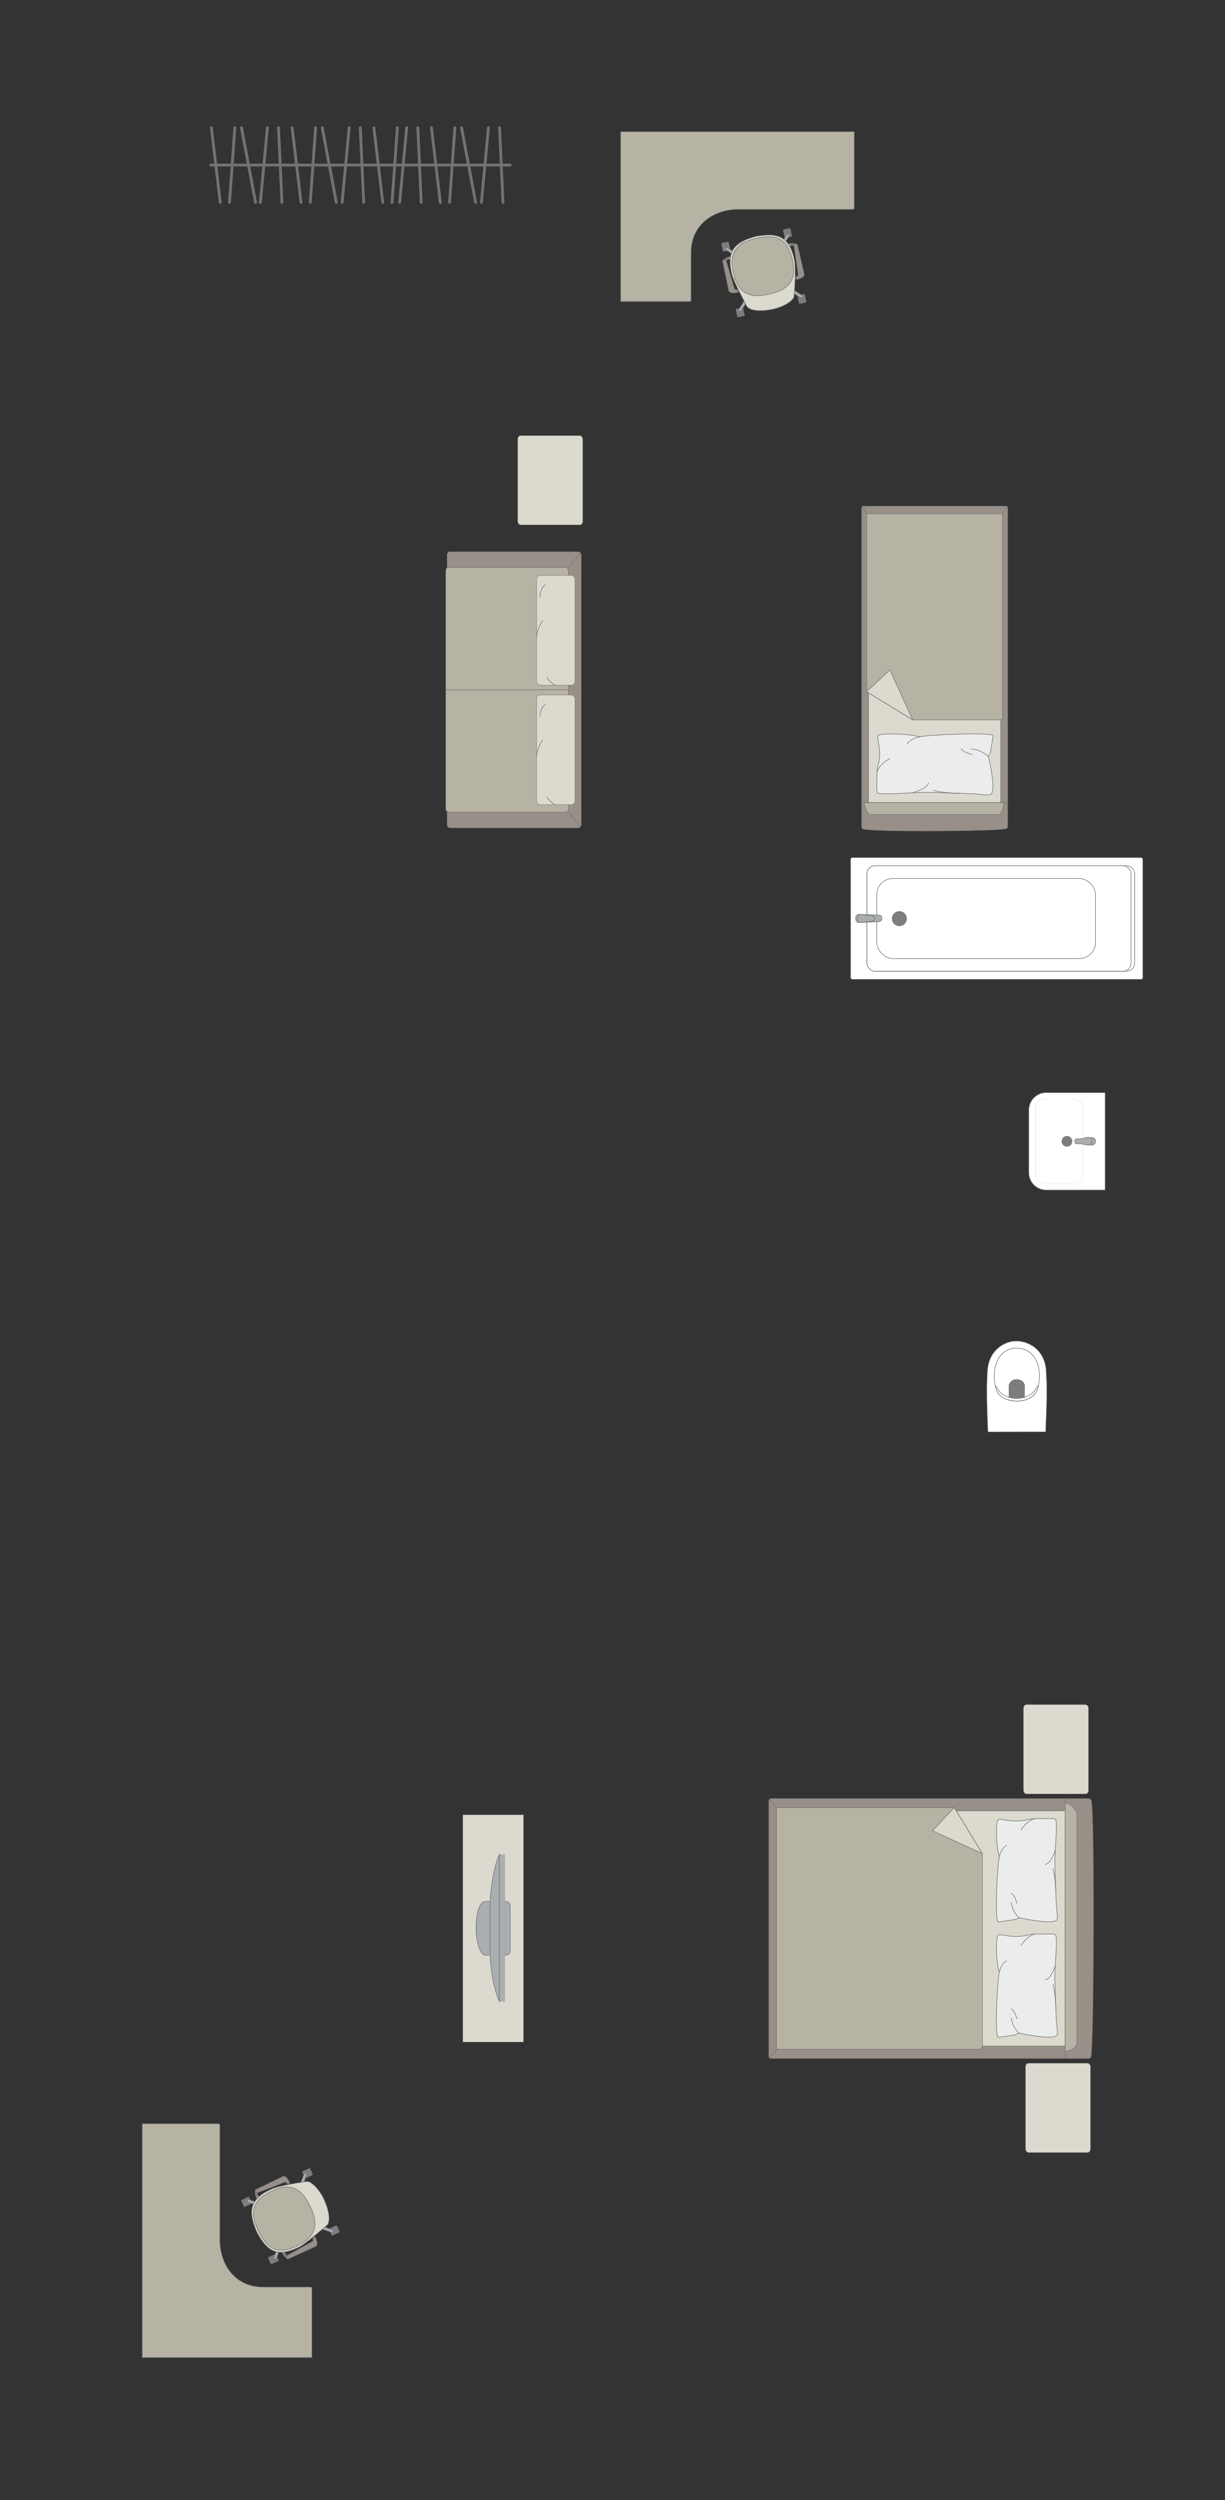 <?xml version="1.0" encoding="UTF-8"?>
<!DOCTYPE svg PUBLIC "-//W3C//DTD SVG 1.1//EN" "http://www.w3.org/Graphics/SVG/1.1/DTD/svg11.dtd">
<!-- Creator: CorelDRAW -->
<svg xmlns="http://www.w3.org/2000/svg" xml:space="preserve" width="75.457mm" height="153.916mm" version="1.1" style="shape-rendering:geometricPrecision; text-rendering:geometricPrecision; image-rendering:optimizeQuality; fill-rule:evenodd; clip-rule:evenodd"
viewBox="0 0 8248.39 16824.98"
 xmlns:xlink="http://www.w3.org/1999/xlink"
 xmlns:xodm="http://www.corel.com/coreldraw/odm/2003">
 <rect x="0" y="0" width="8248.39" height="16824.98" fill="#333333" stroke="none"/>
 <defs>
  <style type="text/css">
   <![CDATA[
    .str0 {stroke:#727271;stroke-width:3.85;stroke-miterlimit:22.926}
    .str1 {stroke:#727271;stroke-width:3.85;stroke-linejoin:round;stroke-miterlimit:22.926}
    .str3 {stroke:#727271;stroke-width:3.85;stroke-linecap:round;stroke-miterlimit:22.926}
    .str2 {stroke:#727271;stroke-width:3.85;stroke-linecap:round;stroke-linejoin:round;stroke-miterlimit:22.926}
    .str4 {stroke:#727271;stroke-width:19.27;stroke-linecap:round;stroke-linejoin:round;stroke-miterlimit:22.926}
    .fil2 {fill:none}
    .fil4 {fill:#EBECEC}
    .fil0 {fill:#DCD9CF}
    .fil3 {fill:#B6B3A5}
    .fil5 {fill:#AAAEB1}
    .fil1 {fill:#989088}
    .fil6 {fill:#7C7D7E}
    .fil7 {fill:white}
   ]]>
  </style>
 </defs>
 <g id="мебель">
  <rect class="fil0 str0" transform="matrix(-1.29034E-14 -0.487 -0.405 1.07249E-14 7328.95 12072.2)" width="1234.02" height="1079.77" rx="47.97" ry="47.97"/>
  <rect class="fil0 str0" transform="matrix(-1.29034E-14 -0.487 -0.405 1.07249E-14 7342.64 14485)" width="1234.02" height="1079.77" rx="47.97" ry="47.97"/>
  <g id="_2812414130160">
   <g>
    <path class="fil1 str0" d="M7346.5 13836.83c18.9,-74.81 24.04,-1644.78 2.1,-1718.28 0,-8.33 -11.08,-15.14 -19.33,-15.14l-2137.53 0c-8.25,0 -15.02,6.81 -15.02,15.14l0 1718.73c0,8.33 6.77,15.14 15.02,15.14l1979.82 0 157.71 0c8.25,0 17.23,-7.26 17.23,-15.59z"/>
    <line class="fil2 str0" x1="7171.75" y1="13852.42" x2="7171.75" y2= "12103.41" />
    <polygon class="fil0 str0" points="7171.75,12185.76 5245.45,12185.76 5245.45,13768.97 7171.75,13768.97 "/>
    <line class="fil2 str0" x1="5181.62" y1="13848.44" x2="5245.45" y2= "13768.97" />
    <line class="fil2 str0" x1="5245.45" y1="12185.76" x2="5182.36" y2= "12106.77" />
    <path class="fil3 str0" d="M7171.75 13803.78c36.74,-0.4 78.83,-22.69 80.42,-61.98l0 -1529.99c-0.61,-45.23 -80.42,-94.61 -80.42,-72.74l0 1664.71z"/>
    <path class="fil3 str0" d="M6425.25 12164.1l-1197.34 0 0 1626.3 1361.53 0c12.42,0.07 24.84,-9.54 25.23,-21.44 0,-527.04 0,-768.22 0,-1295.26 -29.69,-48.52 -180.88,-295.66 -189.42,-309.61z"/>
    <polygon class="fil0 str1" points="6425.23,12164.11 6278.9,12320.19 6614.65,12473.71 "/>
   </g>
   <g>
    <path class="fil4 str2" d="M7118.19 12915.88c4.73,-8.65 -2.86,-63.54 -5.72,-95.41 0,0 -11,-265.52 -9.64,-291.54 -2.78,-32.94 19.21,-259.87 5.21,-283.72 -4.73,-12.84 -88.36,-6.5 -88.36,-6.5 0,0 -66.86,-4.41 -105.47,7.75 -38.62,12.17 -108.83,6.7 -108.83,6.7 0,0 -74.49,-12.71 -77.66,-9.54 -13.76,1.74 -16.34,35.31 -16.34,35.31 0,0 -9.69,121.42 17.87,216.47 -11.4,16.35 -35.87,445.96 -5.4,437.88l109.98 -15.58 27.11 -13.06c0,0 241.63,54.15 257.24,11.25z"/>
    <path class="fil2 str2" d="M7038.66 12546.25c40.53,-6.13 66.51,-94.96 66.51,-94.96"/>
    <path class="fil2 str2" d="M6874.79 12315.26c45.32,-69.42 87.64,-74.47 87.64,-74.47"/>
    <path class="fil2 str2" d="M6778.03 12418.87c-36.81,15.72 -48.76,76.53 -48.76,76.53"/>
    <path class="fil2 str2" d="M6860.96 12904.63c-49.8,-49.7 -50.85,-101.28 -50.85,-101.28"/>
    <path class="fil2 str2" d="M6847.14 12808.72c-12.53,-53.41 -37.05,-67.53 -37.05,-67.53"/>
    <path class="fil2 str2" d="M7109.12 12736.36c0.34,-94.75 -19.85,-160.8 -19.85,-160.8"/>
   </g>
   <g>
    <path class="fil4 str2" d="M7118.19 13692.46c4.73,-8.65 -2.86,-63.54 -5.72,-95.41 0,0 -11,-265.52 -9.64,-291.54 -2.78,-32.94 19.21,-259.87 5.21,-283.72 -4.73,-12.84 -88.36,-6.5 -88.36,-6.5 0,0 -66.86,-4.41 -105.47,7.75 -38.62,12.17 -108.83,6.7 -108.83,6.7 0,0 -74.49,-12.71 -77.66,-9.54 -13.76,1.74 -16.34,35.31 -16.34,35.31 0,0 -9.69,121.42 17.87,216.47 -11.4,16.35 -35.87,445.96 -5.4,437.88l109.98 -15.58 27.11 -13.06c0,0 241.63,54.15 257.24,11.25z"/>
    <path class="fil2 str2" d="M7038.66 13322.83c40.53,-6.13 66.51,-94.96 66.51,-94.96"/>
    <path class="fil2 str2" d="M6874.79 13091.84c45.32,-69.42 87.64,-74.47 87.64,-74.47"/>
    <path class="fil2 str2" d="M6778.03 13195.45c-36.81,15.72 -48.76,76.53 -48.76,76.53"/>
    <path class="fil2 str2" d="M6860.96 13681.21c-49.8,-49.7 -50.85,-101.28 -50.85,-101.28"/>
    <path class="fil2 str2" d="M6847.14 13585.3c-12.53,-53.41 -37.05,-67.53 -37.05,-67.53"/>
    <path class="fil2 str2" d="M7109.12 13512.94c0.34,-94.75 -19.85,-160.8 -19.85,-160.8"/>
   </g>
  </g>
  <g id="_2812414110240">
   <rect class="fil0 str0" transform="matrix(-6.2562E-15 -0.236 0.252 -6.6673E-15 3116.63 13741.8)" width="6478.61" height="1619.66"/>
   <g>
    <path class="fil5 str0" d="M3205.44 12977.12l0 0c0,-73.95 15.8,-181.69 62.89,-181.69l136.3 0c17.01,0 30.94,13.93 30.94,30.94l0 300.49c0,17.01 -13.92,30.94 -30.94,30.94l-134.61 0c-42.8,0 -64.58,-108.31 -64.58,-180.67z"/>
    <rect class="fil5 str0" transform="matrix(-3.7352E-15 -0.141 0.152 -4.02768E-15 3362.15 13468.3)" width="7013.7" height="245.83"/>
    <path class="fil5 str0" d="M3299.94 13155.41l0 -361c0,0 9.87,-197.48 62.21,-315.27l0 989.16c0,0 -54.73,-114.05 -62.21,-312.9z"/>
   </g>
  </g>
  <g id="_2812414122816">
   <rect class="fil1 str0" transform="matrix(-2.64351E-14 -0.998 -0.815 2.1584E-14 3913.41 5571.02)" width="1861.8" height="1107.93" rx="23.28" ry="23.28"/>
   <rect class="fil3 str0" transform="matrix(-2.65069E-14 -1.001 -0.818 2.16598E-14 3827.5 5465.61)" width="1645.84" height="1009.69" rx="22.68" ry="22.68"/>
   <line class="fil2 str0" x1="3827.5" y1="4642" x2="3001.74" y2= "4642" />
   <line class="fil2 str0" x1="3909.06" y1="5563.86" x2="3822.82" y2= "5457.93" />
   <line class="fil2 str0" x1="3909.03" y1="3720.27" x2="3822.79" y2= "3826.02" />
   <g>
    <rect class="fil0 str3" transform="matrix(-1.78927E-14 -0.676 -0.63 1.66741E-14 3871.04 5414.75)" width="1091.7" height="409.25" rx="37.82" ry="37.82"/>
    <path class="fil2 str3" d="M3654.31 4980.99c0,0 -32.37,38.22 -40.93,103.86"/>
    <path class="fil2 str3" d="M3737.19 5414.74c0,0 -40.06,-22.77 -55.05,-52.75"/>
    <path class="fil2 str3" d="M3635.24 4821.81c0,0 0.64,-57.18 36.15,-81.57"/>
   </g>
   <g>
    <rect class="fil0 str3" transform="matrix(-1.78927E-14 -0.676 -0.63 1.66741E-14 3871.04 4610.66)" width="1091.7" height="409.25" rx="37.82" ry="37.82"/>
    <path class="fil2 str3" d="M3654.31 4176.89c0,0 -32.37,38.23 -40.93,103.87"/>
    <path class="fil2 str3" d="M3737.19 4610.66c0,0 -40.06,-22.77 -55.05,-52.75"/>
    <path class="fil2 str3" d="M3635.24 4017.72c0,0 0.64,-57.18 36.15,-81.57"/>
   </g>
  </g>
  <g id="_2812370749968">
   <rect class="fil6 str1" transform="matrix(0.026 0.055 -0.055 0.026 1675.27 14782.1)" width="829.11" height="949.62" rx="41.01" ry="41.01"/>
   <rect class="fil6 str1" transform="matrix(0.026 0.055 -0.055 0.026 1856.17 15167.4)" width="829.11" height="949.62" rx="41.01" ry="41.01"/>
   <rect class="fil6 str1" transform="matrix(0.026 0.055 -0.055 0.026 2085.84 14589.4)" width="829.11" height="949.62" rx="41.01" ry="41.01"/>
   <rect class="fil6 str1" transform="matrix(0.026 0.055 -0.055 0.026 2266.74 14974.7)" width="829.11" height="949.62" rx="41.01" ry="41.01"/>
   <rect class="fil6 str1" transform="matrix(0.022 0.046 -0.047 0.022 1681.94 14796.4)" width="371.17" height="1108.7"/>
   <rect class="fil6 str1" transform="matrix(0.022 0.046 -0.047 0.022 1862.85 15181.7)" width="371.17" height="1108.7"/>
   <rect class="fil6 str1" transform="matrix(0.022 0.046 -0.047 0.022 2273.42 14988.9)" width="371.17" height="1108.7"/>
   <rect class="fil6 str1" transform="matrix(0.022 0.046 -0.047 0.022 2092.51 14603.6)" width="371.17" height="1108.7"/>
   <path class="fil5 str0" d="M2059.29 14622.15l0 0c4.58,1.65 6.68,7.44 4.76,12.9l-24.11 68.34c-1.93,5.47 -7.82,8.37 -12.4,6.72l0 0c-4.58,-1.66 -7.23,-7.65 -5.23,-13.07l25.09 -68c2,-5.43 7.31,-8.55 11.89,-6.89z"/>
   <path class="fil5 str0" d="M2245.1 15017.87l0 0c1.65,-4.58 -1.46,-9.89 -6.9,-11.9l-67.99 -25.1c-5.43,-2 -11.42,0.67 -13.07,5.25l0 0c-1.66,4.58 1.26,10.45 6.71,12.37l68.34 24.14c5.47,1.92 11.25,-0.17 12.91,-4.76z"/>
   <path class="fil5 str0" d="M1850.04 15203.37l0 0c-4.58,-1.65 -6.68,-7.44 -4.76,-12.9l24.13 -68.35c1.92,-5.45 7.8,-8.36 12.39,-6.71l0 0c4.58,1.65 7.24,7.64 5.23,13.07l-25.09 67.99c-2,5.43 -7.31,8.55 -11.89,6.9z"/>
   <path class="fil5 str0" d="M1664.07 14807.3l0 0c-1.65,4.58 1.46,9.89 6.9,11.9l67.99 25.1c5.43,2 11.42,-0.67 13.07,-5.25l0 0c1.66,-4.58 -1.26,-10.45 -6.71,-12.37l-68.34 -24.13c-5.47,-1.93 -11.25,0.16 -12.91,4.74z"/>
   <path class="fil0 str0" d="M2183.2 14803.24l0 0c49.05,112.71 32.06,161.61 16.51,173.37 -49.28,41.55 -140.5,120.43 -184.76,144.22 -133.24,65.15 -210.78,46.17 -287.29,-103.71l0 0c-45.81,-111.32 -68.86,-213.04 103.71,-287.29 38.83,-17.48 153.83,-38.43 232.9,-49.95 31,-4.3 89.53,57.26 118.93,123.35z"/>
   <path class="fil3 str0" d="M2090.04 14850.72l0 0c37.79,80.5 69.15,188.7 -89.65,263.26l0 0c-114.89,53.94 -195.63,37.54 -261.13,-101.96l0 0c-57.17,-121.76 -44.15,-204.22 88.19,-266.35l0 0c111.18,-52.21 193.48,-42.1 262.58,105.05z"/>
   <path class="fil1 str0" d="M1932.17 14695.05l17.98 -8.45c0,0 -22.47,-50.79 -45.49,-39.98 -23.02,10.8 -182.4,87.9 -182.4,87.9 -9.75,4.84 -1.09,25.95 10.19,21.69l184.86 -71.47c3.01,-1.21 10.92,0.21 14.86,10.31z"/>
   <path class="fil6 str1" d="M1732.46 14756.21c0,0 0.82,13.66 10.02,27.83l-11.06 11.15c0,0 -17.58,-24.61 -11.83,-46.17l12.87 7.19z"/>
   <path class="fil5 str0" d="M1737.74 14775.35c0,0 -8.13,7.54 -14.42,4.77 2.23,5.48 5.06,10.48 8.08,15.04l11.08 -11.12 -4.74 -8.69z"/>
   <polygon class="fil6 str1" points="1939.19,14701.32 1935.52,14693.48 1947.97,14687.63 1953.16,14698.69 "/>
   <path class="fil1 str0" d="M2105.78 15064.94l17.99 -8.44c0,0 24.73,49.74 1.72,60.54 -23.02,10.81 -184.14,84.19 -184.14,84.19 -9.96,4.41 -20.67,-15.73 -10.19,-21.69l173.08 -96.59c2.84,-1.54 6.8,-8.54 1.54,-18.01z"/>
   <path class="fil6 str1" d="M1931.17 15179.55c0,0 -9.79,-8.87 -14.81,-25.01l-15.65 1.55c0,0 7.52,28.6 27.78,37.95l2.69 -14.49z"/>
   <path class="fil5 str0" d="M1919.82 15163.26c0,0 -11,1.44 -12.89,8.05 -2.79,-5.21 -4.65,-9.95 -6.22,-15.17l15.64 -1.6 3.47 8.72z"/>
   <polygon class="fil6 str1" points="2105.46,15055.53 2109.14,15063.38 2121.59,15057.53 2116.4,15046.47 "/>
  </g>
  <path class="fil3 str1" d="M2100.14 15864.44l-1142.44 0 0 -1572.65 511.44 0c5.77,-0.11 10.92,2.65 10.98,9.16l0 773.54c0,151.25 92.48,314.73 290.13,316.35l321.14 0c4.06,0.09 8.62,2.31 8.76,6.83l0 466.77z"/>
  <g id="_2812370726400">
   <rect class="fil7 str0" x="5727.48" y="5770.87" width="1967.63" height="819.85" rx="12.41" ry="12.39"/>
   <rect class="fil7 str1" x="5837.43" y="5825.67" width="1802.87" height="710.08" rx="55.47" ry="54.91"/>
   <rect class="fil7 str0" x="5837.43" y="5825.67" width="1778.17" height="710.08" rx="54.71" ry="54.91"/>
   <rect class="fil7 str0" x="5903.77" y="5911.21" width="1472.27" height="539.68" rx="110.79" ry="107.09"/>
   <ellipse class="fil6 str0" cx="6055.77" cy="6181.9" rx="48.18" ry="48.17"/>
   <g>
    <path class="fil5 str0" d="M5782.34 6153.39l137.42 5.05c13.49,0.5 18.59,12.12 18.59,22.27l0 0c0,9.56 -7.85,20.52 -16.98,20.93l-139.04 6.38c-11.62,0.52 -21.14,-12.3 -21.14,-27.32l0 0c0,-15.03 9.52,-27.74 21.14,-27.32z"/>
    <path class="fil5 str0" d="M5794.45 6153.84l76.43 8.31c8.75,0.95 18.54,4.08 18.54,18.56l0 0c0,14.09 -11.4,17.65 -18.54,18.43l-75 8.26c-10.17,1.11 -22.11,-10.55 -22.11,-26.69l0 0c0,-16.21 11.08,-27.92 20.68,-26.87z"/>
   </g>
  </g>
  <g id="_2812370743008">
   <path class="fil7 str0" d="M6927.35 7469.61l0 422.11c0,64.11 52.44,116.55 116.55,116.55l393.48 0c2.07,0 3.74,-1.67 3.74,-3.74l0 -648.4c0,-2.07 -1.67,-3.74 -3.74,-3.74l-392.82 0c-64.47,0 -117.22,52.74 -117.22,117.22z"/>
   <rect class="fil7 str0" transform="matrix(-2.66633E-15 -0.101 -0.162 4.2773E-15 7293 7967.56)" width="5692.03" height="1980.89" rx="507.44" ry="507.44"/>
   <circle class="fil6 str0" transform="matrix(-4.43952E-15 -0.168 -0.167 4.4176E-15 7184.24 7680.33)" r="212.45"/>
   <g>
    <ellipse class="fil5 str0" cx="7351.9" cy="7680.28" rx="25.28" ry="25.24"/>
    <path class="fil5 str0" d="M7275.67 7696.77l-28.25 0c-5.66,0 -10.29,-6.08 -10.29,-13.51l0 -5.86c0,-7.43 4.62,-13.51 10.29,-13.51l28.37 0c18.17,0 75.94,-30.54 75.94,13.51l0 5.86c0,41.62 -57.77,13.51 -76.06,13.51z"/>
   </g>
  </g>
  <g id="_2812370743920">
   <path class="fil7 str0" d="M7038.26 9635.62l-381.34 0.67c-3.29,0 -5.26,-2.38 -5.37,-5.23 -4.97,-137.65 -11.28,-271.49 -3.56,-397.1 5.23,-146.44 112.45,-205.71 184.78,-209.26 73.35,-6.73 206.9,44.6 211.85,209.26 9.13,131.16 1.26,264.73 -3.55,397.1 -0.16,1.77 -0.27,4.53 -2.81,4.56z"/>
   <path class="fil7 str0" d="M6975.96 9368.15c-43.71,80.91 -212.71,80.91 -259.3,0 -41.11,-81.19 -36.66,-287.89 124.46,-296.23 173.84,0 178.64,216.89 134.84,296.23z"/>
   <path class="fil6 str0" d="M6846.32 9410.45l-42.53 0c-5.97,-0.02 -9.34,-4.93 -9.36,-9.62 -0.13,-25.11 -0.26,-50.22 -0.39,-75.33 8.15,-57.6 99.33,-54.34 104.61,0.47 -0.14,24.95 -0.3,49.9 -0.44,74.85 0.16,4.55 -2.23,9.48 -6.46,9.61l-45.43 0.02z"/>
   <path class="fil7 str0" d="M6978.65 9338.37l13.39 -14.23c-11.29,55.99 -46.39,101.87 -145.5,104.69 -90.69,-5.02 -131.59,-38.22 -144.68,-103.43l13.3 14.75c21.97,46.69 77.31,71.14 131.13,70.31 50.92,0.91 108.65,-21.26 132.35,-72.08z"/>
  </g>
  <g id="_2812370745696">
   <g>
    <path class="fil1 str0" d="M6776.7 5575.86c-42.09,18.9 -925.19,24.04 -966.53,2.1 -4.69,0 -8.52,-11.08 -8.52,-19.33l0 -2137.53c0,-8.25 3.83,-15.02 8.52,-15.02l966.79 0c4.69,0 8.52,6.77 8.52,15.02l0 1979.82 0 157.71c0,8.25 -4.09,17.23 -8.77,17.23z"/>
    <line class="fil2 str0" x1="6785.46" y1="5401.11" x2="5801.65" y2= "5401.11" />
    <polygon class="fil0 str0" points="5847.96,5401.11 5847.96,3474.81 6738.53,3474.81 6738.53,5401.11 "/>
    <line class="fil2 str0" x1="6783.22" y1="3410.98" x2="6738.53" y2= "3474.81" />
    <line class="fil2 str0" x1="5847.96" y1="3474.81" x2="5803.54" y2= "3411.71" />
    <path class="fil3 str0" d="M6758.1 5401.11c-0.23,36.74 -12.77,78.83 -34.87,80.42l-860.61 0c-25.45,-0.61 -53.22,-80.42 -40.92,-80.42l936.4 0z"/>
    <path class="fil3 str0" d="M5835.79 4654.59l0 -1197.33 914.8 0 0 1371.22c-0.43,12.41 -7.94,15.52 -15.07,15.52 -296.46,0 -293.66,0 -590.12,0 -56.65,-34.65 -265.82,-162.62 -309.61,-189.42z"/>
    <polygon class="fil0 str1" points="5835.8,4654.58 5991.87,4508.24 6145.39,4844 "/>
   </g>
   <g>
    <path class="fil4 str2" d="M6667.19 5347.55c-9.72,4.73 -71.48,-2.86 -107.32,-5.72 0,0 -298.72,-11 -327.98,-9.64 -37.05,-2.78 -292.36,19.21 -319.18,5.21 -14.46,-4.73 -7.31,-88.36 -7.31,-88.36 0,0 -4.96,-66.86 8.71,-105.47 13.68,-38.62 7.54,-108.83 7.54,-108.83 0,0 -14.3,-74.49 -10.75,-77.66 1.96,-13.76 39.72,-16.34 39.72,-16.34 0,0 136.61,-9.69 243.54,17.87 18.39,-11.4 501.69,-35.87 492.61,-5.4l-17.53 109.98 -14.69 27.11c0,0 60.92,241.63 12.65,257.24z"/>
    <path class="fil2 str2" d="M6251.36 5268.01c-6.9,40.53 -106.83,66.51 -106.83,66.51"/>
    <path class="fil2 str2" d="M5991.5 5104.15c-78.12,45.32 -83.79,87.64 -83.79,87.64"/>
    <path class="fil2 str2" d="M6108.05 5007.39c17.69,-36.81 86.11,-48.76 86.11,-48.76"/>
    <path class="fil2 str2" d="M6654.54 5090.31c-55.91,-49.8 -113.94,-50.85 -113.94,-50.85"/>
    <path class="fil2 str2" d="M6546.64 5076.5c-60.08,-12.53 -75.97,-37.05 -75.97,-37.05"/>
    <path class="fil2 str2" d="M6465.23 5338.48c-106.59,0.34 -180.89,-19.85 -180.89,-19.85"/>
   </g>
  </g>
  <g id="_2812368988160">
   <rect class="fil6 str1" transform="matrix(-0.059 0.013 -0.013 -0.059 5333.31 1591.08)" width="829.11" height="949.62" rx="41.01" ry="41.01"/>
   <rect class="fil6 str1" transform="matrix(-0.059 0.013 -0.013 -0.059 4917.54 1682.29)" width="829.11" height="949.62" rx="41.01" ry="41.01"/>
   <rect class="fil6 str1" transform="matrix(-0.059 0.013 -0.013 -0.059 5430.5 2034.12)" width="829.11" height="949.62" rx="41.01" ry="41.01"/>
   <rect class="fil6 str1" transform="matrix(-0.059 0.013 -0.013 -0.059 5014.73 2125.33)" width="829.11" height="949.62" rx="41.01" ry="41.01"/>
   <rect class="fil6 str1" transform="matrix(-0.05 0.011 -0.011 -0.051 5317.97 1594.45)" width="371.17" height="1108.7"/>
   <rect class="fil6 str1" transform="matrix(-0.05 0.011 -0.011 -0.051 4902.2 1685.66)" width="371.17" height="1108.7"/>
   <rect class="fil6 str1" transform="matrix(-0.05 0.011 -0.011 -0.051 4999.39 2128.7)" width="371.17" height="1108.7"/>
   <rect class="fil6 str1" transform="matrix(-0.05 0.011 -0.011 -0.051 5415.16 2037.48)" width="371.17" height="1108.7"/>
   <path class="fil5 str0" d="M5404.41 2000.99l0 0c-2.62,4.1 -8.73,4.86 -13.63,1.78l-61.32 -38.64c-4.9,-3.08 -6.43,-9.47 -3.8,-13.57l0 0c2.62,-4.1 9.05,-5.36 13.9,-2.21l60.77 39.51c4.85,3.16 6.71,9.03 4.09,13.13z"/>
   <path class="fil5 str0" d="M4977.39 2094.67l0 0c4.1,2.62 9.98,0.77 13.13,-4.09l39.52 -60.76c3.16,-4.85 1.88,-11.29 -2.22,-13.92l0 0c-4.1,-2.62 -10.47,-1.08 -13.55,3.82l-38.65 61.31c-3.08,4.9 -2.32,11.01 1.78,13.63z"/>
   <path class="fil5 str0" d="M4883.88 1668.37l0 0c2.62,-4.1 8.73,-4.86 13.63,-1.78l61.32 38.63c4.89,3.08 6.43,9.47 3.8,13.57l0 0c-2.62,4.1 -9.05,5.37 -13.9,2.21l-60.77 -39.51c-4.85,-3.15 -6.72,-9.02 -4.09,-13.12z"/>
   <path class="fil5 str0" d="M5311.25 1574.6l0 0c-4.1,-2.62 -9.97,-0.75 -13.13,4.1l-39.52 60.76c-3.15,4.85 -1.88,11.29 2.23,13.92l0 0c4.1,2.62 10.46,1.08 13.54,-3.82l38.65 -61.31c3.08,-4.9 2.32,-11.01 -1.78,-13.64z"/>
   <path class="fil0 str0" d="M5200.4 2081.78l0 0c-120.77,22.9 -164.69,-4.48 -172.73,-22.25 -29.62,-57.26 -86.37,-163.66 -99.79,-212.09 -34.06,-144.36 1.6,-215.77 164.68,-257.24l0 0c118.7,-20.06 223,-20.04 257.24,164.68 8.46,41.72 3.47,158.51 -2.8,238.17 -2.67,31.19 -75.64,74.65 -146.6,88.72z"/>
   <path class="fil3 str0" d="M5174.69 1980.41l0 0c-86.86,19.05 -199.31,25.71 -236.9,-145.65l0 0c-27.2,-123.97 6.66,-199.08 157.17,-232.1l0 0c131.39,-28.83 208.93,2.11 240.26,144.92l0 0c26.32,119.97 -1.74,198 -160.53,232.84z"/>
   <path class="fil1 str0" d="M5361.43 1860.88l4.26 19.41c0,0 54.5,-10.68 49.05,-35.52 -5.44,-24.84 -45.38,-197.32 -45.38,-197.32 -2.58,-10.58 -25.08,-6.8 -23.41,5.14l28.81 196.09c0.51,3.2 -2.61,10.6 -13.34,12.2z"/>
   <path class="fil6 str1" d="M5345.95 1652.59c0,0 -13.5,-2.23 -29.36,3.62l-8.42 -13.25c0,0 27.87,-11.7 47.64,-1.33l-9.86 10.96z"/>
   <path class="fil5 str0" d="M5326.12 1653.51c0,0 -5.55,-9.6 -1.46,-15.12 -5.84,0.96 -11.35,2.61 -16.45,4.55l8.38 13.27 9.53 -2.7z"/>
   <polygon class="fil6 str1" points="5353.77,1866.36 5362.22,1864.5 5365.17,1877.93 5353.23,1880.56 "/>
   <path class="fil1 str0" d="M4962.3 1948.4l4.25 19.41c0,0 -53.97,13.12 -59.41,-11.72 -5.45,-24.84 -41.39,-198.2 -41.39,-198.2 -2.1,-10.69 19.92,-16.68 23.4,-5.14l55.91 190.14c0.87,3.13 6.82,8.54 17.23,5.5z"/>
   <path class="fil6 str1" d="M4889.16 1752.76c0,0 10.81,-7.6 27.67,-8.92l1.95 -15.61c0,0 -29.55,1.02 -43.16,18.7l13.54 5.83z"/>
   <path class="fil5 str0" d="M4907.55 1745.29c0,0 1.03,-11.05 -5,-14.34 5.7,-1.57 10.72,-2.34 16.17,-2.72l-1.9 15.61 -9.27 1.45z"/>
   <polygon class="fil6 str1" points="4971.55,1950.16 4963.08,1952.01 4966.04,1965.45 4977.97,1962.84 "/>
  </g>
  <path class="fil3 str1" d="M4179.14 2028.97l0 -1142.44 1572.65 0 0 511.44c0.11,5.77 -2.65,10.92 -9.16,10.98l-773.54 0c-151.25,0 -314.73,92.48 -316.35,290.13l0 321.14c-0.09,4.06 -2.31,8.62 -6.83,8.76l-466.77 0z"/>
  <rect class="fil0 str0" transform="matrix(-1.29034E-14 -0.487 -0.405 1.07249E-14 3923.58 3532.42)" width="1234.02" height="1079.77" rx="47.97" ry="47.97"/>
  <g id="_2812368979760">
   <line class="fil2 str4" x1="3435.28" y1="1110.85" x2="1419.09" y2= "1110.85" />
   <line class="fil2 str4" x1="3386.81" y1="1362.16" x2="3363.79" y2= "859.54" />
   <line class="fil2 str4" x1="3288.89" y1="859.54" x2="3241.42" y2= "1362.16" />
   <line class="fil2 str4" x1="3202.31" y1="1362.16" x2="3107.8" y2= "859.54" />
   <line class="fil2 str4" x1="3026.95" y1="1362.16" x2="3062.97" y2= "859.54" />
   <line class="fil2 str4" x1="2904.91" y1="859.54" x2="2964.83" y2= "1362.16" />
   <line class="fil2 str4" x1="2836.28" y1="1362.16" x2="2813.26" y2= "859.54" />
   <line class="fil2 str4" x1="2738.47" y1="859.54" x2="2690.99" y2= "1362.16" />
   <line class="fil2 str4" x1="2639.55" y1="1362.16" x2="2675.57" y2= "859.54" />
   <line class="fil2 str4" x1="2517.5" y1="859.54" x2="2577.43" y2= "1362.16" />
   <line class="fil2 str4" x1="2448.9" y1="1362.16" x2="2425.87" y2= "859.54" />
   <line class="fil2 str4" x1="2350.96" y1="859.54" x2="2303.61" y2= "1362.16" />
   <line class="fil2 str4" x1="2264.39" y1="1362.16" x2="2169.99" y2= "859.54" />
   <line class="fil2 str4" x1="2125.05" y1="859.54" x2="2089.03" y2= "1362.16" />
   <line class="fil2 str4" x1="2026.9" y1="1362.16" x2="1967.09" y2= "859.54" />
   <line class="fil2 str4" x1="1875.33" y1="859.54" x2="1898.36" y2= "1362.16" />
   <line class="fil2 str4" x1="1753.06" y1="1362.16" x2="1800.54" y2= "859.54" />
   <line class="fil2 str4" x1="1626.06" y1="859.54" x2="1720.58" y2= "1362.16" />
   <line class="fil2 str4" x1="1545.22" y1="1362.16" x2="1581.23" y2= "859.54" />
   <line class="fil2 str4" x1="1423.17" y1="859.54" x2="1483.09" y2= "1362.16" />
  </g>
 </g>
 <g id="контур">
  <polygon class="fil2" points="8248.39,16824.98 -0,16824.98 -0,0 8248.39,0 "/>
 </g>
</svg>
